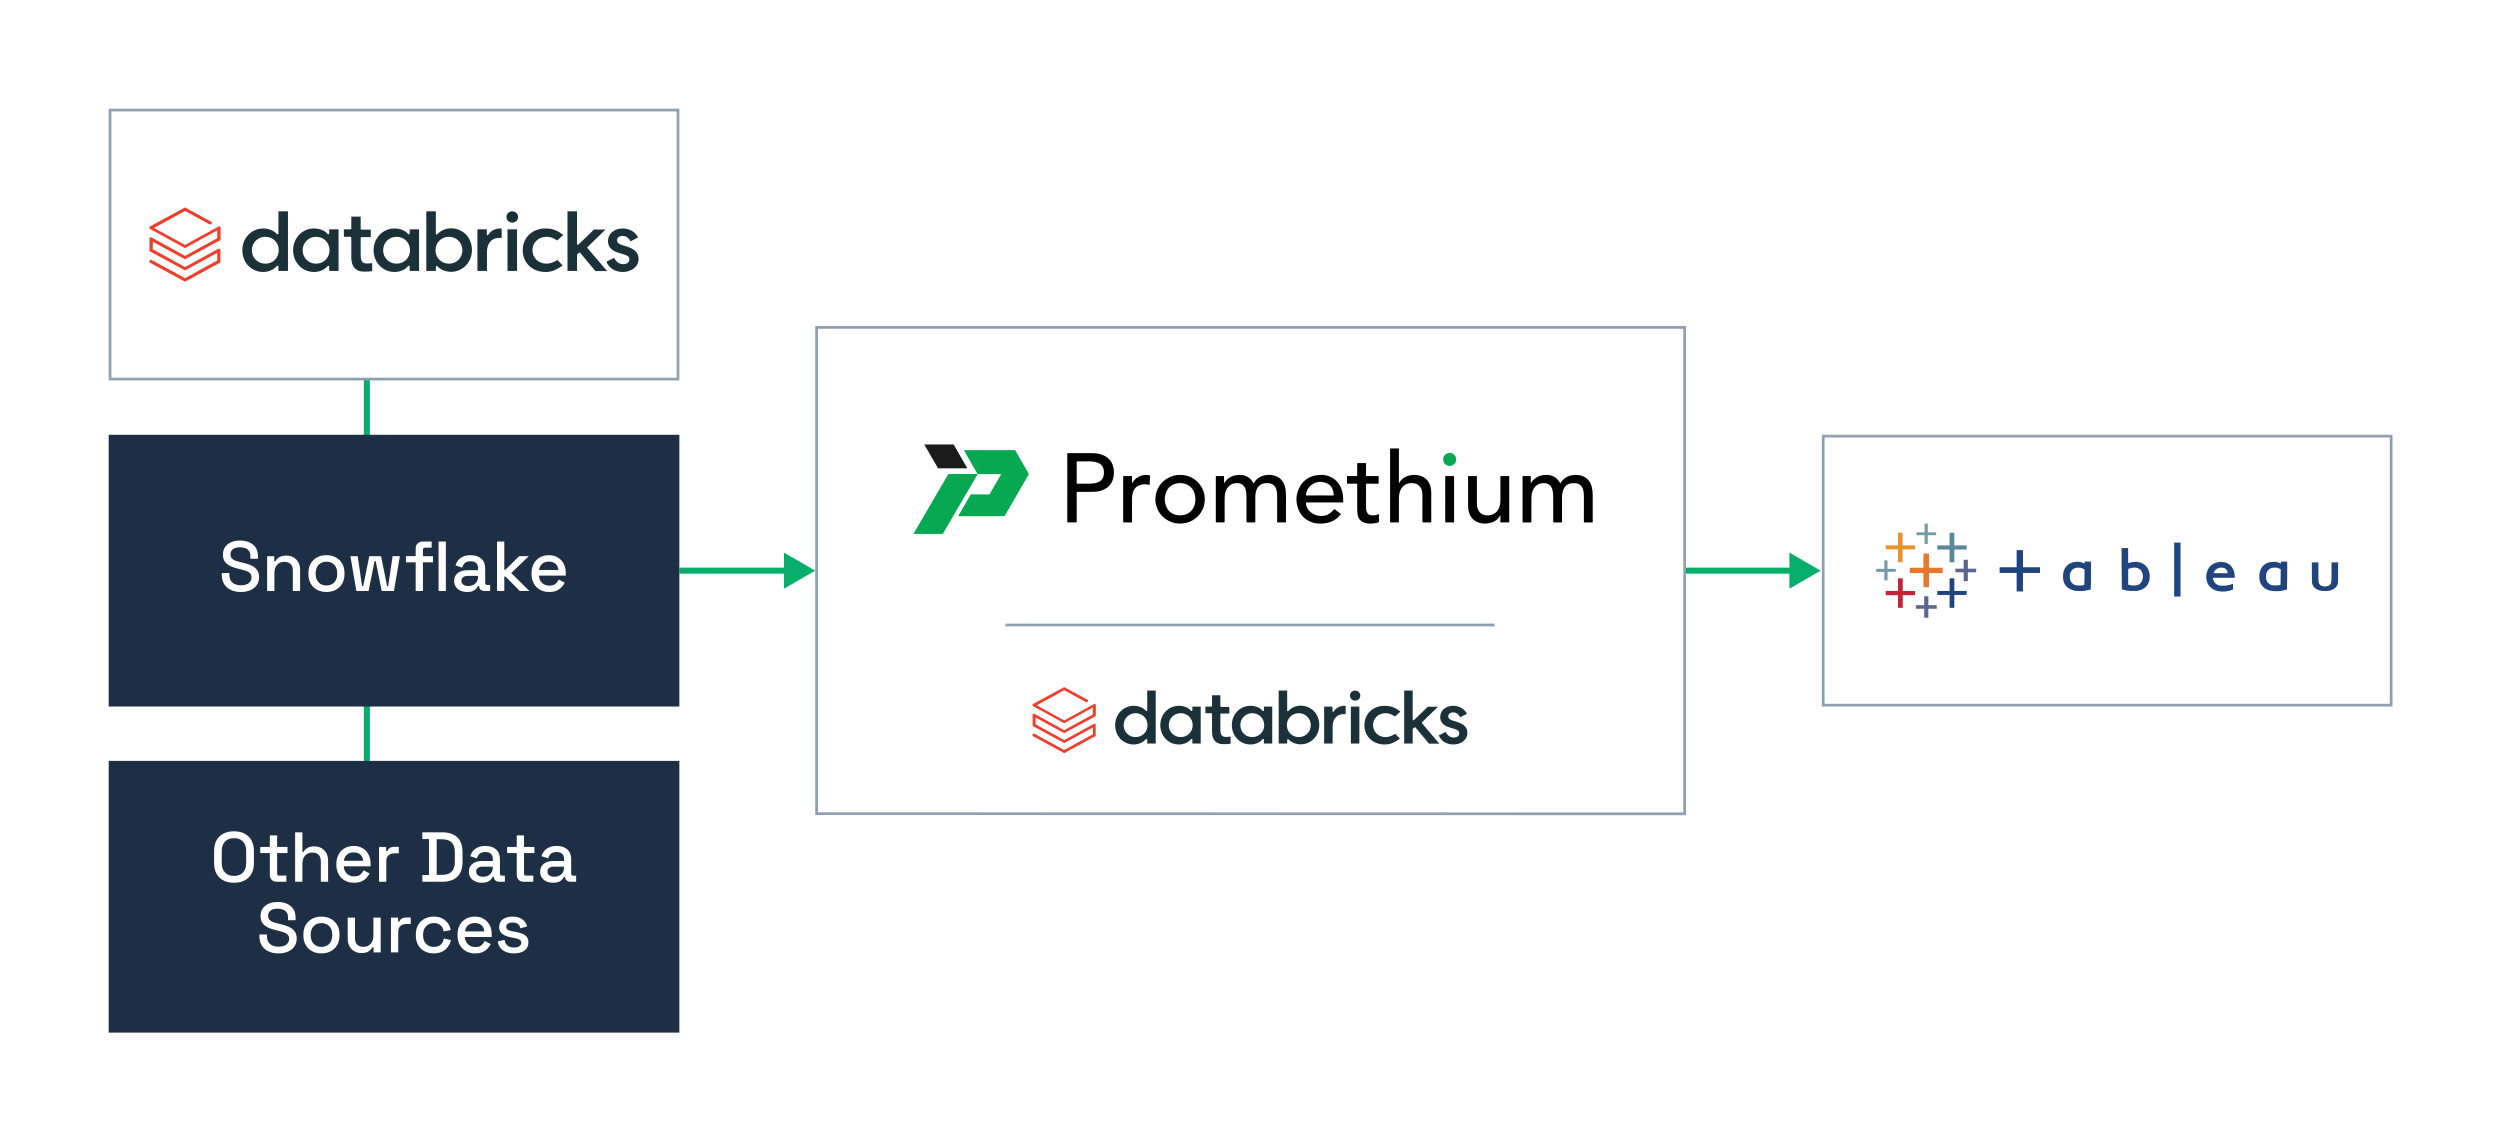 <?xml version="1.0" encoding="UTF-8"?>
<svg id="Layer_1" xmlns="http://www.w3.org/2000/svg" version="1.1" viewBox="0 0 920 420">
  <!-- Generator: Adobe Illustrator 29.5.1, SVG Export Plug-In . SVG Version: 2.1.0 Build 141)  -->
  <defs>
    <style>
      .st0 {
        fill: #5c6692;
      }

      .st1 {
        fill: #e8772d;
      }

      .st2 {
        fill: #1c2f44;
      }

      .st3 {
        fill: #7199a6;
      }

      .st4 {
        fill: #ef3e2c;
      }

      .st5 {
        fill: #c72037;
      }

      .st6 {
        fill-rule: evenodd;
      }

      .st6, .st7 {
        fill: #1b313a;
      }

      .st8 {
        fill: #eb9129;
      }

      .st9 {
        fill: #07ae69;
      }

      .st10 {
        fill: none;
        stroke: #8fa0b3;
        stroke-miterlimit: 10;
      }

      .st11 {
        fill: #020202;
      }

      .st12 {
        fill: #1a1b1a;
      }

      .st13 {
        fill: #fff;
      }

      .st14 {
        fill: #20457e;
      }

      .st15 {
        fill: #07a852;
      }

      .st16 {
        fill: #8fa0b3;
      }

      .st17 {
        fill: #5a879b;
      }
    </style>
  </defs>
  <rect class="st13" width="920" height="420"/>
  <g>
    <rect class="st9" x="250" y="208.89" width="40.442" height="2.22"/>
    <polygon class="st9" points="288.499 216.641 300 210 288.499 203.359 288.499 216.641"/>
  </g>
  <g>
    <rect class="st9" x="620" y="208.89" width="40.442" height="2.22"/>
    <polygon class="st9" points="658.499 216.641 670 210 658.499 203.359 658.499 216.641"/>
  </g>
  <rect class="st9" x="58.749" y="208.89" width="152.502" height="2.22" transform="translate(345 75) rotate(90)"/>
  <rect class="st2" x="40" y="160" width="210" height="100"/>
  <g>
    <rect class="st13" x="670.942" y="160.5" width="209" height="99"/>
    <path class="st16" d="M879.442,161v98h-208v-98h208M880.442,160h-210v100h210v-100h0Z"/>
  </g>
  <rect class="st2" x="40" y="280" width="210" height="100"/>
  <g>
    <g>
      <polygon class="st3" points="708.249 194.302 708.249 195.913 705.253 195.913 705.253 196.954 708.249 196.954 708.249 200.157 709.418 200.157 709.418 196.954 712.499 196.954 712.499 195.913 709.418 195.913 709.418 192.69 708.249 192.69 708.249 194.302"/>
      <polygon class="st8" points="698.474 198.382 698.474 200.707 693.948 200.707 693.948 202.156 698.474 202.156 698.474 206.909 700.153 206.909 700.153 202.156 704.743 202.156 704.743 200.707 700.153 200.707 700.153 196.036 698.474 196.036 698.474 198.382"/>
      <polygon class="st17" points="717.451 198.382 717.451 200.707 712.924 200.707 712.924 202.238 717.451 202.238 717.451 206.909 719.193 206.909 719.193 202.238 723.741 202.238 723.741 200.707 719.193 200.707 719.193 196.036 717.451 196.036 717.451 198.382"/>
      <polygon class="st1" points="707.824 206.318 707.824 208.929 702.788 208.929 702.788 210.867 707.824 210.867 707.824 216.09 709.864 216.09 709.864 210.867 714.901 210.867 714.901 208.929 709.864 208.929 709.864 203.706 707.824 203.706 707.824 206.318"/>
      <polygon class="st0" points="722.636 207.623 722.636 209.276 719.576 209.276 719.576 210.602 722.636 210.602 722.636 213.866 724.166 213.866 724.166 210.602 727.226 210.602 727.226 209.276 724.166 209.276 724.166 205.991 722.636 205.991 722.636 207.623"/>
      <polygon class="st3" points="693.438 207.766 693.438 209.337 690.442 209.337 690.442 210.459 693.438 210.459 693.438 213.58 694.607 213.58 694.607 210.459 697.667 210.337 697.667 209.337 694.607 209.337 694.607 206.216 693.438 206.216 693.438 207.766"/>
      <polygon class="st5" points="698.474 215.151 698.474 217.477 693.948 217.477 693.948 219.027 698.474 219.027 698.474 223.679 700.217 223.679 700.217 219.027 704.743 219.027 704.743 217.477 700.217 217.477 700.217 212.825 698.474 212.825 698.474 215.151"/>
      <polygon class="st14" points="717.451 215.151 717.451 217.477 712.924 217.477 712.924 218.946 717.451 218.946 717.451 223.679 719.193 223.679 719.193 218.946 723.741 218.946 723.741 217.477 719.193 217.477 719.193 212.825 717.451 212.825 717.451 215.151"/>
      <polygon class="st0" points="708.101 221.067 708.101 222.699 705.041 222.699 705.041 224.025 708.101 224.025 708.101 227.31 709.631 227.31 709.631 224.025 712.712 224.025 712.712 222.699 709.631 222.699 709.631 219.435 708.101 219.435 708.101 221.067"/>
    </g>
    <path class="st14" d="M802.429,199.667v19.85h-2.337v-19.85h2.337ZM744.459,202.442v6.324h6.269v2.081h-6.269v6.814h-2.337v-6.814h-6.269v-2.081h6.269v-6.324h2.337ZM817.474,206.787c.425.02.956.082,1.211.143.234.061.637.204.871.306.255.102.637.326.871.51.255.184.595.51.765.734s.425.632.574.898c.127.265.319.734.404,1.04s.17.918.255,2.203h-8.075l.043.265c.021.143.106.449.17.673.085.224.255.592.425.796.149.204.382.449.489.53.127.082.361.224.552.326.17.082.489.204.701.245.212.061.744.102,1.232.102s1.169-.041,1.53-.102.871-.184,1.126-.245c.255-.082.595-.204.744-.265.149-.082.298-.143.34-.143.043,0,.064.367.085,1.877v.204h0l-.404.184c-.234.102-.68.245-1.041.347-.361.082-.999.204-1.445.245-.595.061-1.02.061-1.636,0-.468-.041-1.126-.163-1.488-.265s-.893-.286-1.148-.428c-.276-.143-.744-.469-1.041-.734s-.68-.714-.871-.979c-.17-.265-.404-.734-.489-1.02-.106-.286-.234-.796-.276-1.102-.064-.367-.064-.857-.043-1.244.021-.367.106-.918.191-1.224s.276-.816.425-1.122.446-.734.637-.979c.191-.224.595-.571.871-.775s.744-.449,1.041-.571c.276-.122.786-.245,1.105-.306.34-.102.786-.143,1.296-.122ZM841.699,206.685v3.509c0,1.918-.021,4.223-.106,6.753l-.595.163c-.319.082-.956.245-1.445.306-.595.102-1.19.143-1.955.143-.616,0-1.339-.041-1.594-.082s-.765-.163-1.126-.286c-.382-.122-.893-.347-1.211-.551-.298-.184-.723-.53-.935-.755-.212-.224-.51-.612-.659-.857-.149-.245-.34-.714-.425-1-.149-.428-.191-.775-.212-1.571-.021-.632,0-1.204.064-1.51.043-.265.17-.714.276-1.0.085-.286.319-.734.489-1.02.17-.265.531-.694.807-.938.319-.265.723-.551,1.062-.714.298-.143.744-.306.977-.367s.829-.122,1.318-.143c.637-.02,1.02,0,1.424.082.298.061.765.204,1.02.326.255.102.489.204.489.204.021,0,.021-.122.021-.306v-.408h2.316v.02ZM769.492,206.685v4.345h0v.449c0,2.04-.043,4.039-.106,5.427l-.595.163c-.319.082-.999.245-1.488.326-.765.122-1.105.143-2.231.102-1.02-.02-1.445-.061-1.891-.184-.319-.082-.893-.286-1.254-.449-.382-.184-.829-.469-1.105-.694-.234-.204-.574-.571-.744-.816s-.404-.632-.489-.877c-.085-.224-.234-.694-.297-1-.085-.469-.106-.816-.085-1.632.043-.796.085-1.183.191-1.571.085-.286.297-.755.446-1.04s.468-.734.701-.959c.234-.245.616-.571.871-.734.234-.143.637-.347.871-.449.234-.082.68-.224.956-.265.297-.061.829-.102,1.211-.102.382,0,.914.061,1.19.102.276.061.722.204.978.326.255.102.489.204.489.204,0,0,.021-.163.021-.347v-.347h2.359v.02ZM783.156,201.748v3.325c0,2.04.021,2.183.128,2.142.085-.02.425-.122.786-.224.425-.102.935-.184,1.488-.224.616-.02.999,0,1.445.082.404.082.871.224,1.275.428.361.163.829.449,1.062.653.212.184.574.571.765.857.212.286.446.734.574,1.02.106.265.255.796.319,1.142.085.469.106.877.085,1.51-.021.469-.085,1.061-.17,1.326-.064.245-.234.673-.361.938s-.382.673-.574.898c-.17.224-.531.571-.786.755s-.722.449-1.02.571c-.297.143-.786.306-1.105.388-.468.122-.765.143-2.125.143-1.275,0-1.679-.02-2.189-.122-.34-.082-.914-.204-1.254-.306-.34-.082-.637-.204-.659-.224s-.064-3.427-.085-7.589l-.021-7.548h2.422v.061ZM853.174,206.97v4.386c0,2.183.021,2.591.106,2.917v.041c0,.02.021.061.021.082.085.265.255.571.382.734.127.143.404.347.595.428.191.082.574.204.829.224.276.041.68.041.956,0,.255-.041.637-.143.829-.224.212-.082.468-.286.595-.428.127-.163.298-.469.382-.734.021-.041.021-.061.021-.102v-.02c.085-.347.106-.959.106-4.835v-2.489h2.444l-.021,3.774c0,3.162-.021,3.693-.106,4.06v.041c0,.02,0,.041-.021.041v.041h0v.041h0c-.085.224-.255.571-.382.755-.127.204-.361.469-.51.612s-.468.367-.723.51c-.234.143-.701.326-1.02.428-.361.102-.85.204-1.318.224-.404.02-1.062.02-1.466,0-.446-.02-.956-.102-1.318-.224-.319-.102-.786-.286-1.02-.428-.234-.143-.552-.367-.723-.51-.149-.143-.382-.408-.51-.612-.127-.184-.298-.53-.382-.755v-.02h0l-.021-.02c0-.02-.021-.061-.021-.102v-.041c-.085-.367-.106-.979-.106-4.019l-.021-3.774h2.422v0ZM837.024,208.868c-.255,0-.659.061-.871.102-.234.061-.574.184-.765.286-.191.102-.489.326-.637.49s-.361.449-.468.653c-.106.184-.234.551-.298.775-.064.245-.106.694-.106,1.02s.043.796.106,1.02c.064.245.17.571.255.734s.319.449.489.632c.191.184.489.408.659.49.191.082.51.224.744.265.255.082.659.102,1.148.102.404,0,.977-.041,1.275-.082s.574-.102.616-.122c.064-.041.085-.877.106-2.897l.021-2.856c-.744-.367-1.148-.51-1.381-.571-.212-.02-.616-.061-.893-.041ZM763.946,208.97c-.212.061-.553.184-.765.286-.191.102-.489.326-.637.49s-.361.449-.468.653c-.106.184-.234.551-.297.775-.064.245-.106.673-.106.959,0,.286.043.714.085.938.043.224.17.612.276.836.128.265.361.551.637.796s.595.449.871.551c.34.122.616.163,1.318.204.489.02,1.126,0,1.445-.061.319-.041.616-.102.659-.122.064-.041.085-.938.128-2.876l.043-2.836c-.595-.306-.935-.449-1.126-.53s-.659-.143-1.02-.143c-.425-.02-.765 0-1.041.082ZM785.387,208.868c-.276,0-.637.041-.807.082-.17.041-.531.143-.85.245l-.553.184v5.794c1.147.286,1.381.306,2.146.286.744-.02.999-.061,1.36-.184.234-.082.574-.265.722-.388.17-.122.404-.347.51-.49.128-.143.297-.469.382-.694.085-.224.212-.673.255-.979.064-.408.064-.714,0-1.142-.064-.408-.17-.755-.34-1.102-.128-.286-.382-.632-.531-.775-.149-.143-.425-.347-.595-.449s-.531-.245-.765-.286c-.234-.082-.659-.122-.935-.102ZM816.667,208.949c-.212.061-.574.204-.786.326s-.531.367-.68.53c-.149.184-.361.469-.468.653-.085.184-.17.367-.17.408s.829.061,2.38.082h2.848c-.085-.51-.149-.775-.191-.898-.064-.122-.234-.388-.404-.551-.191-.204-.425-.347-.68-.449-.234-.082-.637-.143-.914-.163-.361-.02-.68,0-.935.061Z"/>
  </g>
  <g>
    <path class="st13" d="M88.644,217.852c-1.37,0-2.583-.243-3.641-.728-1.057-.485-1.885-1.2-2.482-2.146-.598-.944-.897-2.093-.897-3.445v-.649h2.782v.649c0,1.283.386,2.245,1.157,2.887.771.641,1.798.962,3.081.962,1.3,0,2.279-.273,2.938-.819.659-.546.988-1.252.988-2.119,0-.572-.156-1.04-.468-1.404-.312-.363-.754-.653-1.326-.87s-1.257-.42-2.054-.611l-.962-.234c-1.162-.277-2.172-.62-3.029-1.027-.858-.407-1.521-.949-1.989-1.625-.468-.676-.702-1.542-.702-2.6,0-1.075.265-1.993.793-2.756.529-.763,1.262-1.352,2.197-1.768.937-.416,2.036-.624,3.302-.624s2.396.217,3.394.65c.996.434,1.781,1.075,2.353,1.924.572.85.858,1.916.858,3.198v.936h-2.782v-.936c0-.78-.16-1.413-.48-1.898-.321-.485-.768-.841-1.34-1.066-.571-.225-1.239-.338-2.002-.338-1.109,0-1.972.23-2.587.689s-.923,1.096-.923,1.911c0,.555.134,1.01.403,1.365.269.355.663.646,1.183.871.521.225,1.17.425,1.95.598l.962.234c1.179.26,2.219.594,3.12,1.001s1.612.958,2.132,1.651c.521.693.78,1.586.78,2.678s-.273,2.046-.819,2.86-1.322,1.451-2.327,1.91c-1.005.46-2.192.689-3.562.689Z"/>
    <path class="st13" d="M98.303,217.487v-12.817h2.626v1.924h.416c.242-.52.676-1.005,1.3-1.456.624-.45,1.551-.676,2.782-.676.97,0,1.833.217,2.587.65.754.434,1.348,1.044,1.78,1.833.434.789.65,1.738.65,2.847v7.695h-2.678v-7.487c0-1.109-.277-1.928-.832-2.457s-1.317-.793-2.288-.793c-1.109,0-1.998.364-2.665,1.092-.668.728-1.001,1.786-1.001,3.172v6.474h-2.678Z"/>
    <path class="st13" d="M120.116,217.852c-1.283,0-2.423-.265-3.419-.793-.997-.528-1.781-1.287-2.354-2.275-.571-.987-.857-2.157-.857-3.51v-.39c0-1.352.286-2.518.857-3.497.572-.979,1.356-1.737,2.354-2.275.996-.537,2.136-.806,3.419-.806,1.282,0,2.427.269,3.432.806,1.005.538,1.794,1.296,2.366,2.275.572.979.858,2.145.858,3.497v.39c0,1.353-.286,2.522-.858,3.51-.572.988-1.361,1.747-2.366,2.275s-2.149.793-3.432.793ZM120.116,215.46c1.179,0,2.136-.377,2.873-1.132.736-.754,1.104-1.798,1.104-3.133v-.233c0-1.334-.363-2.379-1.092-3.133-.728-.754-1.689-1.131-2.886-1.131-1.162,0-2.11.377-2.848,1.131-.736.754-1.104,1.799-1.104,3.133v.233c0,1.335.368,2.379,1.104,3.133.737.755,1.686,1.132,2.848,1.132Z"/>
    <path class="st13" d="M131.137,217.487l-2.184-12.817h2.678l1.612,11.023h.416l2.236-11.023h4.342l2.21,11.023h.416l1.611-11.023h2.679l-2.185,12.817h-4.498l-2.21-10.998h-.416l-2.21,10.998h-4.498Z"/>
    <path class="st13" d="M152.972,217.487v-10.556h-3.588v-2.262h3.588v-2.808c0-.78.234-1.404.702-1.872.468-.468,1.092-.702,1.872-.702h3.302v2.262h-2.443c-.503,0-.755.26-.755.78v2.34h3.692v2.262h-3.692v10.556h-2.678ZM161.396,217.487v-18.2h2.679v18.2h-2.679Z"/>
    <path class="st13" d="M171.946,217.852c-.919,0-1.738-.156-2.457-.468-.72-.312-1.291-.771-1.716-1.378s-.637-1.344-.637-2.21c0-.885.212-1.616.637-2.197s1.005-1.018,1.742-1.313c.736-.294,1.573-.442,2.509-.442h3.9v-.832c0-.745-.226-1.343-.677-1.794-.45-.451-1.144-.676-2.08-.676-.919,0-1.62.217-2.105.65-.485.434-.806.997-.962,1.69l-2.496-.806c.208-.693.541-1.321,1.001-1.885.459-.563,1.07-1.018,1.833-1.365.763-.346,1.681-.52,2.756-.52,1.664,0,2.973.425,3.926,1.274.953.85,1.431,2.054,1.431,3.614v5.278c0,.52.242.78.728.78h1.092v2.235h-2.002c-.606,0-1.101-.155-1.481-.468-.382-.312-.572-.736-.572-1.274v-.077h-.39c-.14.26-.348.563-.624.909-.277.348-.686.646-1.223.897s-1.248.377-2.132.377ZM172.337,215.642c1.074,0,1.94-.308,2.6-.923.658-.615.988-1.46.988-2.535v-.26h-3.744c-.711,0-1.283.151-1.716.455-.434.303-.65.75-.65,1.339s.225,1.058.676,1.403c.451.348,1.066.521,1.847.521Z"/>
    <path class="st13" d="M182.905,217.487v-18.2h2.678v10.374h.416l5.044-4.992h3.562l-6.474,6.214,6.682,6.604h-3.536l-5.278-5.33h-.416v5.33h-2.678Z"/>
    <path class="st13" d="M202.111,217.852c-1.3,0-2.436-.273-3.406-.819s-1.729-1.316-2.274-2.313-.819-2.153-.819-3.472v-.311c0-1.335.269-2.5.807-3.497.536-.997,1.286-1.768,2.249-2.314.962-.546,2.075-.819,3.341-.819,1.23,0,2.31.273,3.236.819.928.546,1.651,1.304,2.171,2.275.521.971.78,2.106.78,3.406v1.014h-9.854c.034,1.127.411,2.024,1.131,2.691.719.667,1.616,1.001,2.69,1.001,1.006,0,1.764-.226,2.275-.676.511-.451.905-.971,1.183-1.561l2.21,1.145c-.242.485-.594.996-1.053,1.533-.459.538-1.062.988-1.807,1.353-.746.364-1.699.546-2.86.546ZM198.367,209.766h7.099c-.069-.97-.416-1.729-1.04-2.275s-1.439-.819-2.444-.819c-1.006,0-1.824.273-2.457.819s-1.019,1.305-1.157,2.275Z"/>
  </g>
  <g>
    <path class="st13" d="M86.1,324.852c-2.236,0-4.013-.628-5.33-1.885-1.317-1.256-1.976-3.072-1.976-5.446v-4.265c0-2.374.658-4.189,1.976-5.447,1.317-1.256,3.094-1.885,5.33-1.885s4.017.629,5.343,1.885c1.326,1.258,1.989,3.073,1.989,5.447v4.265c0,2.374-.663,4.19-1.989,5.446-1.326,1.257-3.106,1.885-5.343,1.885ZM86.1,322.33c1.438,0,2.548-.42,3.328-1.261s1.17-1.989,1.17-3.445v-4.472c0-1.456-.39-2.604-1.17-3.445s-1.89-1.261-3.328-1.261c-1.404,0-2.505.42-3.302,1.261-.798.841-1.196,1.989-1.196,3.445v4.472c0,1.456.398,2.604,1.196,3.445.797.841,1.897,1.261,3.302,1.261Z"/>
    <path class="st13" d="M101.848,324.488c-.78,0-1.4-.234-1.859-.702s-.689-1.092-.689-1.872v-7.982h-3.535v-2.262h3.535v-4.238h2.679v4.238h3.821v2.262h-3.821v7.515c0,.52.242.779.728.779h2.678v2.263h-3.535Z"/>
    <path class="st13" d="M108.603,324.488v-18.2h2.678v7.202h.416c.173-.329.42-.65.741-.962.32-.312.745-.567,1.273-.768.529-.199,1.2-.299,2.016-.299.97,0,1.833.217,2.587.65s1.348,1.044,1.78,1.833c.434.789.65,1.737.65,2.847v7.696h-2.678v-7.488c0-1.109-.277-1.928-.832-2.457-.555-.528-1.317-.793-2.288-.793-1.109,0-1.998.364-2.665,1.092-.668.729-1.001,1.786-1.001,3.172v6.475h-2.678Z"/>
    <path class="st13" d="M130.286,324.852c-1.301,0-2.436-.272-3.406-.818s-1.729-1.317-2.275-2.314c-.546-.996-.818-2.153-.818-3.471v-.312c0-1.335.269-2.501.806-3.497.537-.997,1.287-1.769,2.249-2.314s2.075-.819,3.341-.819c1.23,0,2.31.273,3.237.819.927.546,1.651,1.305,2.171,2.275s.78,2.105.78,3.405v1.015h-9.854c.035,1.127.412,2.023,1.131,2.69.72.668,1.616,1.001,2.691,1.001,1.005,0,1.764-.225,2.275-.676.511-.45.905-.971,1.183-1.56l2.21,1.144c-.243.485-.594.997-1.053,1.534-.46.537-1.062.988-1.808,1.352-.745.364-1.698.546-2.859.546ZM126.542,316.766h7.098c-.069-.97-.416-1.729-1.04-2.274s-1.438-.819-2.443-.819c-1.006,0-1.825.273-2.457.819-.634.546-1.019,1.305-1.157,2.274Z"/>
    <path class="st13" d="M139.484,324.488v-12.818h2.626v1.508h.416c.208-.537.542-.932,1.001-1.183s1.027-.377,1.703-.377h1.534v2.418h-1.638c-.867,0-1.578.238-2.133.715s-.832,1.209-.832,2.197v7.54h-2.678Z"/>
    <path class="st13" d="M155.422,324.488v-2.496h2.444v-13.208h-2.444v-2.496h7.28c2.427,0,4.285.615,5.577,1.846,1.291,1.231,1.937,3.086,1.937,5.564v3.406c0,2.479-.646,4.328-1.937,5.551-1.292,1.222-3.15,1.833-5.577,1.833h-7.28ZM160.7,321.94h2.027c1.577,0,2.747-.398,3.511-1.196.762-.797,1.144-1.984,1.144-3.562v-3.588c0-1.595-.382-2.781-1.144-3.562-.764-.78-1.934-1.17-3.511-1.17h-2.027v13.078Z"/>
    <path class="st13" d="M177.366,324.852c-.919,0-1.738-.155-2.457-.468-.72-.312-1.292-.771-1.717-1.378-.425-.606-.637-1.343-.637-2.21,0-.884.212-1.616.637-2.197.425-.58,1.006-1.018,1.742-1.312.737-.295,1.573-.442,2.51-.442h3.899v-.832c0-.745-.226-1.343-.676-1.794-.451-.45-1.145-.676-2.08-.676-.919,0-1.621.217-2.106.65s-.806.997-.962,1.689l-2.496-.806c.208-.693.542-1.321,1.001-1.885.46-.563,1.07-1.019,1.833-1.365s1.682-.521,2.757-.521c1.664,0,2.972.426,3.926,1.274.953.85,1.43,2.054,1.43,3.614v5.277c0,.521.242.78.729.78h1.092v2.236h-2.002c-.607,0-1.102-.156-1.482-.468-.381-.312-.572-.737-.572-1.274v-.078h-.39c-.139.26-.347.563-.624.91s-.685.646-1.222.896c-.538.252-1.248.377-2.132.377ZM177.756,322.642c1.074,0,1.941-.307,2.6-.923.659-.615.988-1.46.988-2.535v-.26h-3.744c-.711,0-1.282.152-1.716.455-.434.304-.65.75-.65,1.339,0,.59.226,1.058.677,1.404.45.347,1.065.52,1.846.52Z"/>
    <path class="st13" d="M192.711,324.488c-.78,0-1.399-.234-1.859-.702-.459-.468-.688-1.092-.688-1.872v-7.982h-3.536v-2.262h3.536v-4.238h2.678v4.238h3.822v2.262h-3.822v7.515c0,.52.243.779.729.779h2.678v2.263h-3.536Z"/>
    <path class="st13" d="M203.59,324.852c-.919,0-1.738-.155-2.457-.468-.72-.312-1.292-.771-1.717-1.378-.425-.606-.637-1.343-.637-2.21,0-.884.212-1.616.637-2.197.425-.58,1.006-1.018,1.742-1.312.737-.295,1.573-.442,2.51-.442h3.899v-.832c0-.745-.226-1.343-.676-1.794-.451-.45-1.145-.676-2.08-.676-.919,0-1.621.217-2.106.65s-.806.997-.962,1.689l-2.496-.806c.208-.693.542-1.321,1.001-1.885.46-.563,1.07-1.019,1.833-1.365s1.682-.521,2.757-.521c1.664,0,2.972.426,3.926,1.274.953.85,1.43,2.054,1.43,3.614v5.277c0,.521.242.78.729.78h1.092v2.236h-2.002c-.607,0-1.102-.156-1.482-.468-.381-.312-.572-.737-.572-1.274v-.078h-.39c-.139.26-.347.563-.624.91s-.685.646-1.222.896c-.538.252-1.248.377-2.132.377ZM203.979,322.642c1.074,0,1.941-.307,2.6-.923.659-.615.988-1.46.988-2.535v-.26h-3.744c-.711,0-1.282.152-1.716.455-.434.304-.65.75-.65,1.339,0,.59.226,1.058.677,1.404.45.347,1.065.52,1.846.52Z"/>
    <path class="st13" d="M102.482,350.852c-1.369,0-2.583-.242-3.64-.728-1.058-.485-1.885-1.2-2.483-2.145-.598-.945-.896-2.094-.896-3.445v-.65h2.782v.65c0,1.283.385,2.245,1.156,2.886.771.642,1.799.962,3.081.962,1.301,0,2.279-.272,2.938-.818.658-.547.988-1.253.988-2.119,0-.572-.156-1.04-.469-1.404-.312-.364-.754-.654-1.326-.871-.571-.217-1.257-.42-2.054-.611l-.962-.233c-1.161-.277-2.171-.62-3.029-1.027-.857-.407-1.521-.949-1.988-1.625-.469-.676-.702-1.542-.702-2.6,0-1.075.264-1.993.793-2.756.528-.763,1.261-1.353,2.197-1.769.936-.416,2.036-.624,3.302-.624,1.265,0,2.396.217,3.393.65s1.781,1.075,2.354,1.924c.571.85.857,1.915.857,3.198v.936h-2.781v-.936c0-.78-.161-1.413-.481-1.898-.321-.485-.767-.841-1.339-1.065-.572-.226-1.239-.339-2.002-.339-1.109,0-1.972.23-2.587.689-.616.46-.923,1.097-.923,1.911,0,.555.134,1.01.402,1.365s.663.646,1.184.871c.52.225,1.17.425,1.949.598l.963.234c1.178.26,2.218.594,3.119,1.001s1.612.957,2.133,1.65c.52.693.779,1.586.779,2.678,0,1.093-.272,2.046-.818,2.86-.546.815-1.322,1.452-2.327,1.911-1.006.459-2.193.688-3.562.688Z"/>
    <path class="st13" d="M118.28,350.852c-1.283,0-2.423-.264-3.419-.793-.997-.528-1.781-1.286-2.354-2.274-.571-.988-.857-2.158-.857-3.51v-.391c0-1.352.286-2.518.857-3.497.572-.979,1.356-1.737,2.354-2.274.996-.537,2.136-.807,3.419-.807,1.282,0,2.427.27,3.432.807s1.794,1.296,2.366,2.274c.572.979.858,2.146.858,3.497v.391c0,1.352-.286,2.521-.858,3.51s-1.361,1.746-2.366,2.274c-1.005.529-2.149.793-3.432.793ZM118.28,348.46c1.179,0,2.136-.377,2.873-1.131.736-.754,1.104-1.798,1.104-3.133v-.234c0-1.334-.363-2.379-1.092-3.133-.728-.754-1.689-1.131-2.886-1.131-1.162,0-2.11.377-2.848,1.131-.736.754-1.104,1.799-1.104,3.133v.234c0,1.335.368,2.379,1.104,3.133.737.754,1.686,1.131,2.848,1.131Z"/>
    <path class="st13" d="M132.996,350.722c-.972,0-1.838-.217-2.601-.649-.763-.434-1.36-1.049-1.794-1.847-.434-.797-.649-1.75-.649-2.859v-7.696h2.678v7.514c0,1.11.277,1.929.832,2.457.555.529,1.326.793,2.313.793,1.093,0,1.972-.367,2.64-1.104.667-.736,1.001-1.798,1.001-3.186v-6.474h2.678v12.818h-2.626v-1.924h-.416c-.243.52-.676,1.01-1.3,1.469s-1.543.688-2.756.688Z"/>
    <path class="st13" d="M143.877,350.488v-12.818h2.626v1.508h.416c.208-.537.541-.932,1.001-1.183.459-.251,1.026-.377,1.703-.377h1.533v2.418h-1.638c-.867,0-1.577.238-2.132.715s-.832,1.209-.832,2.197v7.54h-2.678Z"/>
    <path class="st13" d="M159.602,350.852c-1.23,0-2.345-.26-3.341-.779-.997-.521-1.785-1.274-2.366-2.263-.581-.987-.871-2.175-.871-3.562v-.338c0-1.387.29-2.569.871-3.549s1.369-1.733,2.366-2.263c.996-.528,2.11-.793,3.341-.793s2.279.226,3.146.677c.866.45,1.563,1.049,2.093,1.794.528.745.871,1.568,1.026,2.47l-2.6.546c-.087-.572-.269-1.092-.546-1.56-.277-.469-.668-.841-1.17-1.118-.503-.277-1.136-.416-1.898-.416-.745,0-1.417.169-2.015.507s-1.07.823-1.417,1.456-.521,1.399-.521,2.301v.234c0,.901.174,1.673.521,2.313.347.642.819,1.127,1.417,1.456.598.33,1.27.494,2.015.494,1.127,0,1.984-.29,2.574-.871.589-.58.962-1.321,1.118-2.223l2.6.598c-.208.884-.576,1.699-1.104,2.444-.529.745-1.227,1.339-2.093,1.781-.867.441-1.916.662-3.146.662Z"/>
    <path class="st13" d="M174.866,350.852c-1.301,0-2.436-.272-3.406-.818s-1.729-1.317-2.275-2.314c-.546-.996-.818-2.153-.818-3.471v-.312c0-1.335.269-2.501.806-3.497.537-.997,1.287-1.769,2.249-2.314s2.075-.819,3.341-.819c1.23,0,2.31.273,3.237.819.927.546,1.651,1.305,2.171,2.275s.78,2.105.78,3.405v1.015h-9.854c.035,1.127.412,2.023,1.131,2.69.72.668,1.616,1.001,2.691,1.001,1.005,0,1.764-.225,2.275-.676.511-.45.905-.971,1.183-1.56l2.21,1.144c-.243.485-.594.997-1.053,1.534-.46.537-1.062.988-1.808,1.352-.745.364-1.698.546-2.859.546ZM171.122,342.766h7.098c-.069-.97-.416-1.729-1.04-2.274s-1.438-.819-2.443-.819c-1.006,0-1.825.273-2.457.819-.634.546-1.019,1.305-1.157,2.274Z"/>
    <path class="st13" d="M189.182,350.852c-1.63,0-2.981-.363-4.057-1.092-1.074-.728-1.733-1.828-1.976-3.302l2.496-.598c.139.711.372,1.273.702,1.689.329.416.74.711,1.234.884.494.174,1.027.261,1.6.261.849,0,1.503-.165,1.963-.494.459-.329.688-.754.688-1.274,0-.52-.217-.9-.649-1.144-.434-.243-1.075-.442-1.924-.599l-.885-.155c-.866-.156-1.655-.381-2.365-.677-.711-.294-1.274-.701-1.69-1.222-.416-.52-.624-1.187-.624-2.002,0-1.213.45-2.153,1.353-2.821.9-.667,2.097-1.001,3.588-1.001,1.438,0,2.621.325,3.549.976.927.649,1.529,1.529,1.807,2.639l-2.496.702c-.155-.78-.485-1.33-.987-1.651-.503-.32-1.127-.48-1.872-.48-.729,0-1.301.134-1.717.402-.416.27-.624.646-.624,1.132,0,.52.204.901.611,1.144.407.243.958.425,1.651.546l.91.156c.918.156,1.759.373,2.521.65s1.365.676,1.807,1.195c.442.521.663,1.214.663,2.08,0,1.283-.477,2.279-1.43,2.99-.953.71-2.236,1.065-3.848,1.065Z"/>
  </g>
  <g>
    <rect class="st13" x="40.5" y="40.5" width="209" height="99"/>
    <path class="st16" d="M249,41v98H41V41h208M250,40H40v100h210V40h0Z"/>
  </g>
  <g>
    <path class="st4" d="M81.105,96.575v-4.817l-.521-.325-12.499,6.835-11.848-6.51v-2.799l11.848,6.445,13.085-7.096v-4.752l-.521-.325-12.564,6.901-11.392-6.25,11.392-6.25,9.179,5.013.716-.391v-.521l-9.895-5.403-13.085,7.096v.716l13.085,7.161,11.848-6.51v2.864l-11.848,6.51-12.564-6.901-.521.325v4.817l13.085,7.096,11.848-6.445v2.799l-11.848,6.51-12.564-6.835-.521.325v.716l13.085,7.096,13.02-7.096Z"/>
    <path class="st6" d="M105.973,77.761v21.939h-3.515v-1.627c0-.13-.065-.26-.195-.26-.13-.065-.26,0-.325.065-1.237,1.367-3.06,2.213-5.078,2.213-2.083,0-4.036-.846-5.468-2.278-1.432-1.497-2.213-3.515-2.213-5.729,0-4.492,3.385-8.007,7.682-8.007,2.018,0,3.906.781,5.078,2.083.065.065.195.13.325.065.13-.065.195-.13.195-.26v-8.203h3.515ZM92.693,92.083c0,2.799,2.148,4.948,4.948,4.948,2.799,0,4.948-2.148,4.948-4.948s-2.148-4.948-4.948-4.948c-2.734,0-4.948,2.148-4.948,4.948Z"/>
    <path class="st6" d="M124.591,84.401v15.298h-3.45v-1.627c0-.13-.065-.26-.195-.26-.13-.065-.26,0-.325.065-1.237,1.432-3.06,2.213-5.078,2.213-4.297,0-7.682-3.515-7.682-8.007s3.385-8.007,7.682-8.007c2.083,0,3.906.716,5.078,2.083.065.065.195.13.325.065.13-.065.195-.13.195-.26v-1.562l3.45-0ZM111.376,92.083c0,2.799,2.148,4.948,4.948,4.948,2.799,0,4.948-2.148,4.948-4.948s-2.148-4.948-4.948-4.948c-2.734,0-4.948,2.148-4.948,4.948Z"/>
    <path class="st6" d="M154.212,84.401v15.298h-3.45v-1.627c0-.13-.065-.26-.195-.26-.13-.065-.26,0-.325.065-1.237,1.432-3.06,2.213-5.078,2.213-4.297,0-7.682-3.515-7.682-8.007s3.385-8.007,7.682-8.007c2.083,0,3.906.716,5.078,2.083.065.065.195.13.325.065.13-.065.195-.13.195-.26v-1.562l3.45-0ZM140.996,92.083c0,2.799,2.148,4.948,4.948,4.948s4.948-2.148,4.948-4.948-2.148-4.948-4.948-4.948-4.948,2.148-4.948,4.948Z"/>
    <path class="st6" d="M160.722,97.877h-.13c-.13.065-.195.13-.195.26v1.562h-3.515v-21.939h3.515v8.268c0,.13.065.26.195.26.13.065.26,0,.325-.065,1.237-1.367,3.06-2.213,5.078-2.213,2.083,0,4.036.846,5.468,2.278,1.432,1.497,2.213,3.515,2.213,5.729,0,4.492-3.385,8.007-7.682,8.007-2.018,0-3.906-.781-5.078-2.083-.065 0-.13-.065-.195-.065ZM165.213,87.136c-2.799,0-4.948,2.148-4.948,4.948s2.148,4.948,4.948,4.948,4.948-2.148,4.948-4.948c-0-2.799-2.213-4.948-4.948-4.948Z"/>
    <path class="st7" d="M183.767,87.526c.325,0,.651,0,.846.065v-3.45c-.13,0-.325-.065-.586-.065-1.823,0-3.515.911-4.362,2.344-.065.13-.195.195-.325.13s-.195-.13-.195-.26v-1.888h-3.45v15.298h3.515v-6.705c-.13-3.385,1.693-5.468,4.557-5.468Z"/>
    <rect class="st7" x="186.761" y="84.401" width="3.515" height="15.298"/>
    <path class="st7" d="M188.519,77.761c-1.172,0-2.148.911-2.148,2.083s.976,2.083,2.148,2.083,2.148-.911,2.148-2.083c-0-1.107-.977-2.083-2.148-2.083Z"/>
    <path class="st7" d="M200.693,84.076c-4.817,0-8.333,3.385-8.333,8.007,0,2.278.846,4.297,2.344,5.729,1.497,1.432,3.646,2.278,5.989,2.278,1.953,0,3.515-.391,6.38-2.409l-1.953-2.018c-1.432.911-2.734,1.367-4.036,1.367-2.929,0-5.143-2.148-5.143-4.948s2.213-4.948,5.143-4.948c1.367,0,2.669.456,3.971,1.367l2.213-2.018c-2.669-2.213-5.013-2.409-6.575-2.409Z"/>
    <path class="st7" d="M213.127,92.995c.065-.065.13-.065.195-.065h0c.065,0,.13.065.195.13l5.599,6.705h4.297l-7.226-8.463c-.13-.13-.065-.26,0-.391l6.64-6.445h-4.231l-5.729,5.533c-.065.065-.195.13-.325.065s-.195-.13-.195-.26v-12.043h-3.515v21.939h3.515v-5.924c0-.065.065-.13.065-.195l.716-.586Z"/>
    <path class="st7" d="M229.206,100.09c2.864,0,5.794-1.693,5.794-4.882,0-2.083-1.367-3.515-4.166-4.427l-1.888-.586c-1.302-.391-1.888-.976-1.888-1.823,0-.911.846-1.562,2.083-1.562,1.172,0,2.213.716,2.864,2.018l2.799-1.432c-1.042-2.083-3.19-3.32-5.664-3.32-3.125,0-5.403,1.953-5.403,4.622,0,2.148,1.302,3.58,3.971,4.362l1.953.586c1.367.391,1.953.911,1.953,1.823,0,1.302-1.237,1.758-2.278,1.758-1.432,0-2.669-.911-3.32-2.344l-2.864,1.432c.911,2.344,3.255,3.776,6.054,3.776Z"/>
    <path class="st7" d="M134.291,99.96c1.107,0,2.083-.065,2.669-.195v-2.929c-.456.065-1.237.13-1.758.13-1.432,0-2.474-.26-2.474-3.19v-6.25c0-.13.13-.26.325-.26h3.385v-2.734h-3.385c-.195,0-.325-.13-.325-.26v-4.557h-3.45v4.427c0,.13-.13.26-.325.26h-2.409v2.734h2.409c.195,0,.325.13.325.26v7.096c-.065,5.468,3.646,5.468,5.013,5.468Z"/>
  </g>
  <g>
    <polygon class="st13" points="300.5 299.409 300.5 120.5 619.941 120.5 619.941 299.5 300.5 299.409"/>
    <path class="st16" d="M619.442,121v178l-318.442-.091V121h318.442M620.442,120h-320.442v179.909l320.442.091V120h0Z"/>
  </g>
  <g>
    <path class="st15" d="M336.123,196.378c.119.033.124-.077.157-.134,1.909-3.276,3.815-6.553,5.724-9.83,1.458-2.504,2.919-5.005,4.379-7.509.829-1.42,1.661-2.839,2.481-4.264.097-.168.203-.209.38-.209,3.373.004,6.746.003,10.119.001.107,0,.257.06.312-.047.05-.099-.069-.199-.124-.293-1.574-2.732-3.148-5.463-4.722-8.195-.131-.226-.121-.243.146-.243,6.121,0,12.241.002,18.363-.005.211-.001.292.105.38.257,1.408,2.45,2.819,4.898,4.23,7.347.195.339.386.681.589,1.016.081.133.074.238-.003.372-.907,1.56-1.807,3.124-2.709,4.685-1.703,2.945-3.405,5.888-5.108,8.831-.304.525-.619,1.043-.912,1.575-.095.173-.207.225-.399.225-4.15-.005-8.3-.003-12.45-.003-1.353,0-2.708,0-4.062-.001-.275,0-.291-.024-.156-.255,1.451-2.508,2.905-5.015,4.351-7.526.103-.177.223-.236.422-.235,2.107.006,4.214.001,6.321.008.212.001.327-.064.433-.248,1.34-2.333,2.689-4.659,4.036-6.989.138-.238.129-.256-.154-.256-2.7-.001-5.4.002-8.1-.004-.182,0-.29.055-.383.216-1.415,2.437-2.836,4.869-4.257,7.303-1.875,3.213-3.752,6.426-5.627,9.639-.901,1.544-1.802,3.087-2.697,4.634-.098.17-.206.239-.412.238-3.397-.007-6.794-.006-10.191-.006-.12,0-.238.001-.358.001v-.096h0Z"/>
    <path class="st12" d="M350.979,163.551c-.068.114.042.179.084.251,1.43,2.489,2.866,4.974,4.301,7.459.203.352.405.702.609,1.055-.09.055-.181.035-.267.035-3.429.001-6.858,0-10.287.004-.146,0-.228-.038-.302-.167-1.624-2.81-3.253-5.616-4.88-8.423-.038-.066-.11-.122-.075-.214h10.817Z"/>
    <path class="st11" d="M450.448,177.899c1.012-1.783,2.554-2.713,4.444-3.04,1.589-.274,3.148-.094,4.538.837.739.496,1.292,1.163,1.738,1.925.052.09.102.18.168.296.234-.408.474-.788.772-1.127.894-1.019,2.039-1.616,3.345-1.884,1.451-.299,2.897-.207,4.264.381,1.744.75,2.736,2.143,3.177,3.954.251,1.03.341,2.079.341,3.138.001,3.216-.002,6.43.005,9.646.001.191-.052.232-.235.23-.929-.01-1.859-.011-2.788.001-.199.002-.23-.063-.229-.241.005-3.023.006-6.046.002-9.07-.001-.776-.026-1.551-.171-2.316-.186-.986-.614-1.826-1.502-2.374-.417-.258-.877-.39-1.358-.435-.762-.071-1.519-.041-2.26.18-1.094.325-1.786,1.074-2.224,2.093-.409.95-.527,1.952-.528,2.974-.002,2.976-.002,5.951.004,8.926,0,.198-.029.269-.252.265-.921-.016-1.843-.014-2.764-.002-.196.002-.229-.059-.229-.238.005-2.856.008-5.711.002-8.566-.003-1.056-.024-2.112-.282-3.145-.208-.837-.585-1.571-1.343-2.051-.636-.401-1.348-.484-2.075-.466-2.011.054-3.437,1.312-4.027,3.249-.252.828-.315,1.677-.315,2.535-.002,2.807-.003,5.614.004,8.422.001.212-.05.262-.261.259-.929-.012-1.858-.011-2.788-.001-.174.002-.205-.05-.205-.212.004-5.542.005-11.085-.002-16.627,0-.199.063-.232.241-.229.858.008,1.715.008,2.572-.001.175-.002.23.034.227.221-.013.735-.006,1.471-.006,2.207v.286h-0Z"/>
    <path class="st11" d="M563.388,177.857c.168-.391.405-.736.697-1.039,1.2-1.244,2.663-1.932,4.393-2.04,1.018-.063,2.016.046,2.965.444,1.153.483,1.979,1.329,2.602,2.39.056.096.11.194.175.308.307-.559.654-1.066,1.113-1.484,1.245-1.133,2.722-1.671,4.398-1.673.991-.002,1.969.113,2.883.524,1.732.779,2.727,2.155,3.165,3.966.249,1.031.339,2.08.339,3.139.001,3.207-.002,6.414.006,9.622,0,.206-.057.243-.25.241-.898-.011-1.795-.014-2.692.001-.239.004-.316-.043-.315-.303.011-2.999.009-5.998.005-8.997-.001-.776-.025-1.552-.169-2.317-.216-1.152-.754-2.081-1.878-2.574-.484-.213-1.001-.268-1.524-.276-.743-.011-1.47.073-2.158.374-.881.386-1.42,1.087-1.79,1.942-.407.942-.523,1.938-.524,2.951-.002,2.984-.002,5.966.004,8.95,0,.193-.035.253-.242.25-.921-.013-1.843-.013-2.764,0-.211.003-.241-.063-.24-.252.007-2.847.009-5.695.002-8.542-.002-1.064-.022-2.129-.283-3.168-.208-.827-.584-1.552-1.332-2.032-.406-.261-.858-.388-1.33-.44-1.021-.113-1.994.035-2.88.589-.995.623-1.562,1.551-1.902,2.643-.258.826-.313,1.678-.313,2.535-.002,2.799-.004,5.599.004,8.398.001.224-.06.273-.275.269-.921-.011-1.843-.009-2.764-.001-.157.001-.216-.023-.216-.201.006-5.551.005-11.101.001-16.652,0-.16.029-.219.205-.217.873.01,1.747.009,2.62.001.167-.002.213.042.212.21-.009.814-.004,1.628-.004,2.442l.058.02h0Z"/>
    <path class="st11" d="M392.765,179.484c0-4.15.002-8.301-.005-12.451-.001-.22.055-.272.273-.271,2.884.007,5.768.005,8.652.005,1.222.001,2.434.09,3.6.485,1.56.529,2.868,1.398,3.72,2.854.48.82.714,1.721.844,2.65.181,1.287.057,2.551-.343,3.785-.52,1.607-1.582,2.742-3.069,3.512-1.106.572-2.289.855-3.523.919-2.129.11-4.261.028-6.391.042-.229.002-.303.039-.303.291.011,3.567.006,7.134.012,10.701,0,.194-.037.252-.243.25-.994-.013-1.987-.012-2.98-.001-.199.002-.248-.046-.248-.247.007-4.175.005-8.35.005-12.525M396.226,173.879c0,1.304.002,2.607-.002,3.911,0,.136.005.212.184.212,1.603-.01,3.205.012,4.807-.017.969-.018,1.931-.133,2.841-.512,1.02-.425,1.72-1.138,2.023-2.214.177-.632.201-1.276.144-1.925-.125-1.441-.828-2.47-2.186-3.024-1.051-.428-2.158-.509-3.274-.518-1.434-.011-2.868.001-4.301-.007-.181-.001-.242.034-.24.23.01,1.288.005,2.575.005,3.863"/>
    <path class="st11" d="M514.865,177.811c.186-.361.387-.714.656-1.02.931-1.06,2.127-1.651,3.492-1.9,1.42-.257,2.823-.168,4.176.374,1.266.508,2.182,1.392,2.788,2.608.54,1.085.716,2.245.718,3.439.003,3.576-.001,7.151.007,10.727,0,.188-.056.217-.226.216-.929-.008-1.86-.012-2.788.002-.212.003-.24-.064-.24-.253.007-3.215.006-6.43.003-9.646-.001-.664-.042-1.323-.243-1.965-.562-1.799-1.917-2.609-3.695-2.605-.819.002-1.608.154-2.332.554-1.093.605-1.713,1.572-2.07,2.735-.258.843-.313,1.711-.313,2.584-.002,2.783-.003,5.567.004,8.35.001.202-.049.247-.247.245-.929-.011-1.859-.008-2.788-.002-.152.001-.219-.014-.219-.198.006-8.943.006-17.886.001-26.828,0-.163.05-.194.2-.193.946.007,1.891.01,2.836-.002.19-.002.216.058.216.227-.005,4.095-.004,8.191-.004,12.286v.253c.023.003.046.007.068.011"/>
    <path class="st11" d="M487.441,184.908c-2.203,0-4.406.003-6.609-.005-.201-.001-.25.043-.236.247.103,1.526.824,2.713,2.059,3.566,1.642,1.135,3.454,1.457,5.389.896.826-.239,1.481-.773,2.107-1.338.286-.258.549-.539.791-.837.076-.094.131-.102.229-.026.734.567,1.471,1.131,2.212,1.69.112.084.084.134.014.221-1.234,1.533-2.792,2.567-4.711,3.032-1.968.476-3.938.496-5.871-.157-2.262-.763-3.915-2.238-4.855-4.436-1.045-2.444-1.18-4.957-.199-7.442,1.267-3.209,3.67-5.051,7.105-5.486,1.494-.19,2.98-.08,4.393.486,1.577.632,2.818,1.68,3.694,3.143.982,1.639,1.307,3.444,1.339,5.323.005.304-.012.609.006.912.011.185-.048.219-.224.219-1.859-.007-3.717-.005-5.576-.005h-1.057ZM485.698,182.316c1.625,0,3.251-.006,4.877.007.238.002.271-.072.247-.279-.047-.397-.088-.794-.182-1.183-.328-1.343-1.034-2.422-2.322-2.992-1.896-.838-3.768-.734-5.496.445-1.313.896-2.066,2.171-2.224,3.773-.019.191.037.234.225.233,1.625-.007,3.251-.004,4.877-.004"/>
    <path class="st11" d="M434.292,174.758c2.825.035,5.188,1.098,7.005,3.26,1.524,1.813,2.209,3.932,2.046,6.308-.176,2.55-1.257,4.652-3.214,6.278-1.449,1.203-3.133,1.891-5.028,2.042-1.721.136-3.36-.137-4.912-.913-1.805-.903-3.179-2.234-4.069-4.049-1.1-2.243-1.241-4.565-.422-6.909.798-2.285,2.321-3.975,4.494-5.07,1.288-.649,2.657-.948,4.099-.947M439.907,183.711c-.011-.789-.111-1.563-.373-2.309-.543-1.55-1.562-2.652-3.107-3.244-1.002-.385-2.043-.461-3.094-.3-1.919.293-3.338,1.294-4.115,3.089-.725,1.674-.751,3.401-.168,5.123.531,1.566,1.584,2.655,3.146,3.232,1.03.38,2.092.444,3.168.263,1.427-.241,2.6-.915,3.444-2.102.798-1.121,1.086-2.399,1.1-3.751"/>
    <path class="st11" d="M552.112,189.621c-.12.115-.16.273-.24.406-.726,1.197-1.817,1.919-3.124,2.316-1.69.514-3.379.479-5.03-.186-1.249-.502-2.145-1.39-2.744-2.587-.541-1.083-.718-2.243-.719-3.437-.004-3.575,0-7.149-.006-10.724-.001-.178.04-.226.222-.224.929.01,1.858.011,2.788-.001.209-.002.243.068.243.259-.006,3.207-.006,6.414-.003,9.621.001.68.04,1.355.252,2.011.512,1.584,1.686,2.501,3.351,2.574,1.174.051,2.279-.173,3.225-.924.767-.608,1.221-1.421,1.506-2.34.263-.849.318-1.725.318-2.606.002-2.767.005-5.534-.006-8.301-.001-.255.075-.299.307-.295.913.013,1.826.01,2.739.001.171-.002.209.048.209.213-.005,5.55-.005,11.1,0,16.649.001.17-.043.209-.21.208-.945-.009-1.891-.009-2.835-.001-.168.002-.21-.045-.208-.211.01-.728.005-1.455.003-2.183-.001-.077.027-.16-.039-.24"/>
    <path class="st11" d="M507.458,189.161c0,.96-.003,1.88.004,2.8.001.134-.067.177-.165.225-.558.265-1.158.353-1.763.425-1.108.132-2.212.119-3.283-.215-1.558-.485-2.443-1.563-2.671-3.174-.116-.825-.13-1.658-.132-2.49-.007-2.831-.005-5.662.002-8.494.001-.2-.047-.247-.247-.246-1.098.011-2.195,0-3.293.01-.186.002-.222-.052-.22-.226.01-.784.011-1.567,0-2.351-.002-.187.044-.241.236-.239,1.082.009,2.163-.004,3.245.011.242.003.28-.07.278-.291-.011-1.423-.002-2.847-.008-4.27-.001-.166.02-.236.215-.234.945.011,1.891.01,2.836.002.172-.002.209.05.208.214-.006,1.448,0,2.896-.008,4.343-.001.19.05.235.237.234,1.394-.008,2.788-.001,4.182-.009.19-.001.241.05.238.238-.011.776-.011,1.551,0,2.327.002.193-.036.254-.244.252-1.401-.011-2.804-.004-4.206-.008-.14,0-.208.013-.207.186.012,2.831.014,5.663.022,8.494.002.479.033.956.174,1.422.298.986.942,1.506,1.974,1.55.886.037,1.756-.052,2.594-.486"/>
    <path class="st11" d="M416.64,177.834c.28-.566.626-1.054,1.08-1.454,1.471-1.296,3.16-1.864,5.119-1.506.369.068.369.076.355.455-.036.959-.082,1.917-.104,2.877-.006.238-.083.256-.28.203-1.055-.288-2.107-.251-3.15.055-1.509.441-2.407,1.467-2.814,2.958-.219.802-.267,1.622-.268,2.446-.002,2.703-.002,5.406.004,8.109,0,.206-.033.283-.266.279-.929-.015-1.858-.01-2.788-.003-.15.002-.2-.028-.2-.192.005-5.558.005-11.116.001-16.674,0-.15.029-.204.194-.203.954.008,1.907.008,2.86,0,.163-.001.199.05.198.204-.007.728-.004,1.455-.002,2.183.001.075-.029.157.06.262"/>
    <path class="st11" d="M535.101,183.707c0,2.766-.002,5.534.005,8.3.001.199-.046.251-.247.248-.938-.011-1.874-.008-2.812-.002-.149.001-.203-.026-.203-.193.005-5.557.005-11.114-.001-16.671,0-.183.068-.204.223-.203.929.006,1.858.009,2.787-.002.197-.002.253.045.253.247-.007,2.759-.005,5.517-.005,8.276"/>
    <path class="st15" d="M533.496,166.671c1.321.003,2.387,1.092,2.382,2.433-.005,1.304-1.097,2.369-2.425,2.366-1.321-.002-2.387-1.092-2.382-2.433.005-1.304,1.097-2.369,2.425-2.366"/>
  </g>
  <line class="st10" x1="370" y1="230" x2="550" y2="230"/>
  <g>
    <path class="st4" d="M403.204,270.844v-4.282l-.463-.289-11.11,6.076-10.532-5.787v-2.488l10.532,5.729,11.631-6.307v-4.224l-.463-.289-11.168,6.134-10.127-5.555,10.127-5.555,8.159,4.456.637-.347v-.463l-8.796-4.803-11.631,6.307v.637l11.631,6.365,10.532-5.787v2.546l-10.532,5.787-11.168-6.134-.463.289v4.282l11.631,6.307,10.532-5.729v2.488l-10.532,5.787-11.168-6.076-.463.289v.637l11.631,6.307,11.573-6.307Z"/>
    <path class="st6" d="M425.309,254.121v19.501h-3.125v-1.447c0-.116-.058-.231-.174-.231-.116-.058-.231,0-.289.058-1.099,1.215-2.72,1.967-4.514,1.967-1.852,0-3.588-.752-4.861-2.025-1.273-1.331-1.967-3.125-1.967-5.092,0-3.993,3.009-7.118,6.828-7.118,1.794,0,3.472.694,4.514,1.852.058.058.174.116.289.058.116-.058.174-.116.174-.231v-7.291h3.125ZM413.505,266.852c0,2.488,1.91,4.398,4.398,4.398,2.488,0,4.398-1.91,4.398-4.398s-1.91-4.398-4.398-4.398c-2.43,0-4.398,1.91-4.398,4.398Z"/>
    <path class="st6" d="M441.859,260.024v13.599h-3.067v-1.447c0-.116-.058-.231-.174-.231-.116-.058-.231,0-.289.058-1.099,1.273-2.72,1.967-4.514,1.967-3.819,0-6.828-3.125-6.828-7.118s3.009-7.118,6.828-7.118c1.852,0,3.472.637,4.514,1.852.058.058.174.116.289.058.116-.058.174-.116.174-.231v-1.389l3.067-0ZM430.112,266.852c0,2.488,1.91,4.398,4.398,4.398,2.488,0,4.398-1.91,4.398-4.398s-1.91-4.398-4.398-4.398c-2.43,0-4.398,1.91-4.398,4.398Z"/>
    <path class="st6" d="M468.188,260.024v13.599h-3.067v-1.447c0-.116-.058-.231-.174-.231-.116-.058-.231,0-.289.058-1.099,1.273-2.72,1.967-4.514,1.967-3.819,0-6.828-3.125-6.828-7.118s3.009-7.118,6.828-7.118c1.852,0,3.472.637,4.514,1.852.058.058.174.116.289.058.116-.058.174-.116.174-.231v-1.389l3.067-0ZM456.441,266.852c0,2.488,1.91,4.398,4.398,4.398s4.398-1.91,4.398-4.398-1.91-4.398-4.398-4.398-4.398,1.91-4.398,4.398Z"/>
    <path class="st6" d="M473.975,272.002h-.116c-.116.058-.174.116-.174.231v1.389h-3.125v-19.501h3.125v7.349c0,.116.058.231.174.231.116.058.231,0,.289-.058,1.099-1.215,2.72-1.967,4.514-1.967,1.852,0,3.588.752,4.861,2.025,1.273,1.331,1.967,3.125,1.967,5.092,0,3.993-3.009,7.118-6.828,7.118-1.794,0-3.472-.694-4.514-1.852-.058 0-.116-.058-.174-.058ZM477.967,262.454c-2.488,0-4.398,1.91-4.398,4.398s1.91,4.398,4.398,4.398,4.398-1.91,4.398-4.398c-0-2.488-1.967-4.398-4.398-4.398Z"/>
    <path class="st7" d="M494.459,262.801c.289,0,.579,0,.752.058v-3.067c-.116,0-.289-.058-.521-.058-1.62,0-3.125.81-3.877,2.083-.058.116-.174.174-.289.116s-.174-.116-.174-.231v-1.678h-3.067v13.599h3.125v-5.96c-.116-3.009,1.505-4.861,4.051-4.861Z"/>
    <rect class="st7" x="497.121" y="260.024" width="3.125" height="13.599"/>
    <path class="st7" d="M498.684,254.121c-1.042,0-1.91.81-1.91,1.852s.868,1.852,1.91,1.852,1.91-.81,1.91-1.852c-0-.984-.868-1.852-1.91-1.852Z"/>
    <path class="st7" d="M509.505,259.734c-4.282,0-7.407,3.009-7.407,7.118,0,2.025.752,3.819,2.083,5.092,1.331,1.273,3.241,2.025,5.324,2.025,1.736,0,3.125-.347,5.671-2.141l-1.736-1.794c-1.273.81-2.43,1.215-3.588,1.215-2.604,0-4.571-1.91-4.571-4.398s1.967-4.398,4.571-4.398c1.215,0,2.373.405,3.53,1.215l1.967-1.794c-2.373-1.967-4.456-2.141-5.844-2.141Z"/>
    <path class="st7" d="M520.557,267.662c.058-.058.116-.058.174-.058h0c.058,0,.116.058.174.116l4.976,5.96h3.819l-6.423-7.523c-.116-.116-.058-.231,0-.347l5.902-5.729h-3.761l-5.092,4.919c-.058.058-.174.116-.289.058s-.174-.116-.174-.231v-10.705h-3.125v19.501h3.125v-5.266c0-.058.058-.116.058-.174l.637-.521Z"/>
    <path class="st7" d="M534.85,273.969c2.546,0,5.15-1.505,5.15-4.34,0-1.852-1.215-3.125-3.703-3.935l-1.678-.521c-1.157-.347-1.678-.868-1.678-1.62,0-.81.752-1.389,1.852-1.389,1.042,0,1.967.637,2.546,1.794l2.488-1.273c-.926-1.852-2.835-2.951-5.034-2.951-2.778,0-4.803,1.736-4.803,4.108,0,1.91,1.157,3.183,3.53,3.877l1.736.521c1.215.347,1.736.81,1.736,1.62,0,1.157-1.099,1.562-2.025,1.562-1.273,0-2.373-.81-2.951-2.083l-2.546,1.273c.81,2.083,2.893,3.356,5.382,3.356Z"/>
    <path class="st7" d="M450.481,273.854c.984,0,1.852-.058,2.373-.174v-2.604c-.405.058-1.099.116-1.562.116-1.273,0-2.199-.231-2.199-2.835v-5.555c0-.116.116-.231.289-.231h3.009v-2.43h-3.009c-.174,0-.289-.116-.289-.231v-4.051h-3.067v3.935c0,.116-.116.231-.289.231h-2.141v2.43h2.141c.174,0,.289.116.289.231v6.307c-.058,4.861,3.241,4.861,4.456,4.861Z"/>
  </g>
</svg>